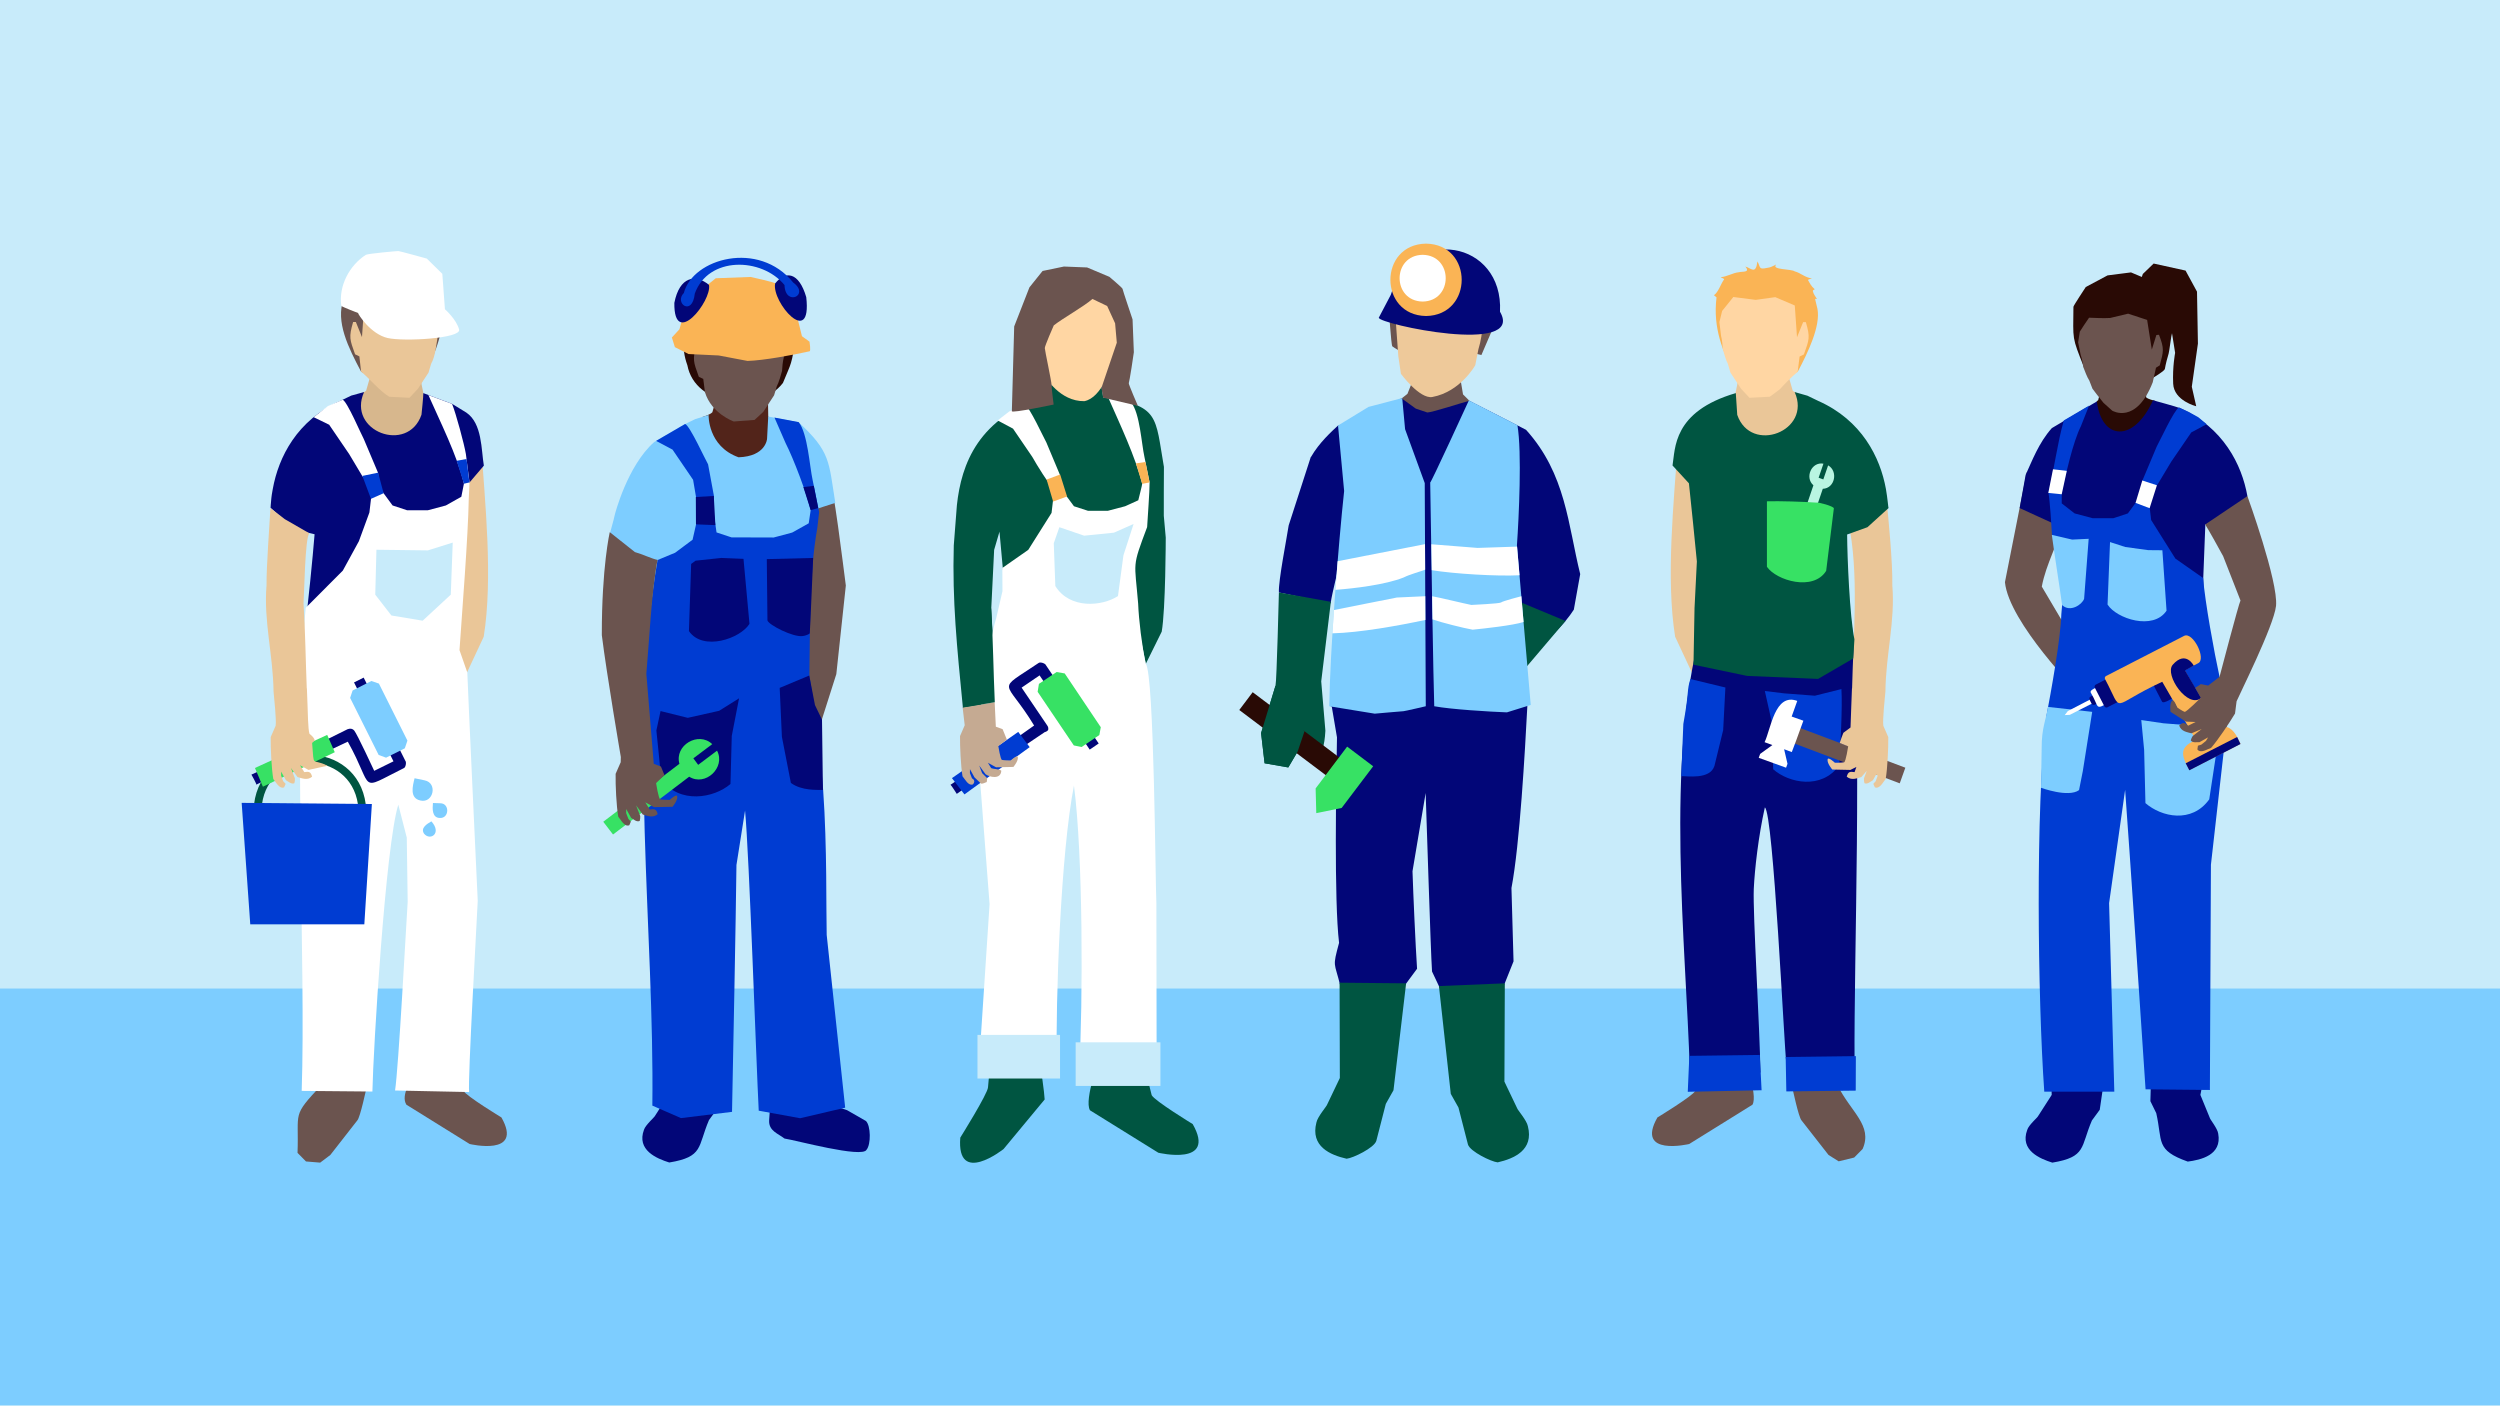 <?xml version="1.0" encoding="utf-8"?>
<!-- Generator: Adobe Illustrator 28.0.0, SVG Export Plug-In . SVG Version: 6.00 Build 0)  -->
<svg version="1.1" id="Lager_1" xmlns="http://www.w3.org/2000/svg" xmlns:xlink="http://www.w3.org/1999/xlink" x="0px" y="0px"
	 viewBox="0 0 1920 1080" style="enable-background:new 0 0 1920 1080;" xml:space="preserve">
<style type="text/css">
	.st0{fill:#C8EBFA;}
	.st1{fill:#7DCDFF;}
	.st2{fill:#020678;}
	.st3{fill:#6B544F;}
	.st4{fill:#290A05;}
	.st5{fill:#003CD2;}
	.st6{fill:#FFFFFF;}
	.st7{fill:#FAB455;}
	.st8{fill:#EAC698;}
	.st9{fill:#FFD6A3;}
	.st10{fill:#005541;}
	.st11{fill:#B9F5E1;}
	.st12{fill:#37E164;}
	.st13{fill:#EEC99A;}
	.st14{fill:#C5AA92;}
	.st15{fill:#52241A;}
	.st16{fill:#D7B78D;}
</style>
<rect y="0" class="st0" width="1920" height="1080"/>
<rect y="759.2" class="st1" width="1920" height="320"/>
<g>
	<g>
		<g>
			<path class="st2" d="M1578.5,804.8c-3.7,11.1-2.8,36.1-2.8,36.1l-10.4,16.2c-0.2,0.9-7.4,7-8.4,10.7
				c-5.8,15.7,9.8,22.1,19.3,25.1c26.3-4.4,21.6-12,30.4-32.4c0.2-0.4,5.8-7.8,6-8.2l4.7-32.2
				C1608.5,817.5,1579.4,802.2,1578.5,804.8"/>
			<path class="st2" d="M1693.3,804.9c1.8,11.6-3.4,36-3.4,36l7.3,17.8c0.1,0.9,6,8.2,6.4,12c3,16.5-13.5,20.1-23.4,21.4
				c-25.1-8.9-19.2-15.5-24.2-37.2c-0.1-0.4-4.4-8.8-4.5-9.2l0.9-32.5C1661.7,812.2,1692.9,802.2,1693.3,804.9"/>
		</g>
		<path class="st3" d="M1614.4,528.8l-46.3-78.3c3.3-17.7,13-33.7,14.1-44.4l-19.5-34.8l-6.2-8.6l-16.7,84.4c3,31,57,85.7,57,85.7
			L1614.4,528.8z"/>
		<path class="st4" d="M1655.6,308l6.8,11.3l-11.8,21.5l-17.2,16.6l-23.5,7.8l0.4-57l1.1-0.9c2-6.9,0.7-5,1.4-12.1l35.4-3v12.9
			C1649.7,306.6,1653.6,307.4,1655.6,308z"/>
		<path class="st2" d="M1726,381c-4.3-24.3-18.6-52.8-51.9-67.6c-1.9-0.9-20.6-6-20.6-6c-15,33.2-39.6,30.4-43.1,0.9l-34.6,20.5
			c-10.1,11.3-15.3,25.5-20.1,35.9l-4.6,25.5l27.5,12.6c-2.1,3.3,9.3,40.1,10.1,44.3l3.6,22.7l-10.9,28.7l46.5,5.9l64.7-24.8
			l-0.5-35.6l1.6-41.2l18.4-7.1l11.9-10.6L1726,381z"/>
		<g>
			<path class="st4" d="M1688,263.9l-0.7-39.9l-8.8-16.2l-24.5-5.4l-8.3,8l-0.8,2.3l-8.3-3.5l-18,2.3l-16.7,8.9
				c0,0-9.6,14.5-9.5,15.2c-0.2,26-1.4,22.5,8.2,46.7l-2.1-21.1l2.8-11.3l6.2-2.1l18.7-1.2c0,0,12.8,10.2,13.2,10.7
				c0.4,0.5,11.2,13.4,11.4,15.1c0.2,1.7,2.3,18,2.3,18s9.1-5.3,9.5-7c0.8-4.5,1.9-8.5,2.9-11.8c0.6-1.9,2-14.3,2.6-15.7l2.4,15.1
				c0,0-2.1,10.6-1.5,23.7s17.7,17.3,17.7,17.3l-3.4-15L1688,263.9z"/>
			<path class="st3" d="M1604.4,244c-2.1,3-5.2,7.7-7.1,10.7l-1.3,8.2l2,9.9c0.9,2.1,1.7,6.9,2,9.2c0.9,2.4,3.1,8.2,4.6,10.3
				l2.4,6.2l3.4,4.5l5.1,6.4l6.7,6c0,0,18.3,11.1,31.1-21.8l2.5-11.2l2.9-1.8c2.9-10.9,3.6-12.6-0.6-23.5l-2,0.2l-3.5,11.2
				l-3.6-22.8c-4-1.3-10.6-3.5-14.6-4.8c-4.4,1-9.4,2.2-13.8,3.3C1615.5,244.5,1609.7,244.2,1604.4,244z"/>
		</g>
		<g>
			<g>
				<path class="st5" d="M1598.1,327.4c-6.1,12.1-11.5,37-14.7,50.2v9l9.9,7.7l13.9,3.7h15.8l11.2-3.7l10-13.6l1.2-11.7l10.9-25.9
					c2-3.5,13.6-28.7,17.2-30.2l7.3,3.4l7.6,4.2l6.3,5.3l-11.8,6.3l-15.4,22.5l-10.2,17l-7.4,9.1l2.2,18.7l18.6,29.6l21.3,14.9
					c1.4,18.2,8.6,57.6,12.6,75.8l6.4,29.4l-13,115l-0.8,173l-49.4-0.5c-3-46.3-12.4-185.4-15.7-230l-12.3,87l4,144.8H1570
					c-5-71.5-6.9-217.1,1.5-287.7c3.5-18.3,11.2-60.8,11.6-79c2.7-34.4,5.2-28.2-7.2-61.2c-0.4-7.3-1.5-25-2.7-32.2
					c4.4-17.9,6.8-37.7,11.8-55.4l19.4-11.4L1598.1,327.4z"/>
				<path class="st1" d="M1620.5,416.3l-1.9,48c6.9,10.9,35.1,20.1,45.3,4.7l-3.2-46.4l-10.9-0.1l-17.6-2.4L1620.5,416.3z"/>
			</g>
			<path class="st1" d="M1572.8,542.9l34,3.8l-7.2,45.5l-2.9,14.6c-8.2,6-29.2-1.8-29.2-1.8l0.5-30.4
				C1567.9,559,1571.4,552.8,1572.8,542.9z"/>
			<path class="st1" d="M1575.8,410.8c1.5,11.5,6.4,42.6,7.9,53.9c6.1,5.8,15.2-0.2,16.9-4.8l3.5-46.1l-12.7,0.6L1575.8,410.8z"/>
			<path class="st1" d="M1644.5,553l2.2,22.9l1,40.9c12.3,10.7,35.6,15.8,49-2.9l6.4-42.1l4.2-12.8l-22.8-1.7l-22.9-1.8L1644.5,553z
				"/>
			<polygon class="st6" points="1656.5,372.7 1645.3,369 1640.1,386.2 1650.9,390.3 			"/>
			<polygon class="st6" points="1587.3,361.6 1576.7,360.4 1573.1,378.6 1583.4,379.6 			"/>
		</g>
		<g>
			<path class="st2" d="M1671.3,534.8c-1.6,0.2-9.9,6.7-11,3.8l-6.6-12.8c-0.4-0.8-0.1-1.8,0.7-2.3c1.6-0.2,9.9-6.7,11-3.8l6.6,12.8
				C1672.5,533.4,1672.1,534.4,1671.3,534.8"/>
			<polygon class="st6" points="1608.1,539.6 1589.6,549 1585.7,549.2 1588.1,546.1 1606.6,536.5 			"/>
			<path class="st2" d="M1611.9,539.6c-1.3,0.5-4.4,3.1-5.5,0.9c-0.5-1.3-3.1-4.4-0.9-5.5c1.3-0.5,4.4-3.1,5.5-0.9
				C1611.4,535.6,1614,538.6,1611.9,539.6"/>
			<path class="st6" d="M1620,539.3c-11.6,6.4-7.4,4.1-14.2-7.2c-1.6-2.6,6.4-4.6,7.5-5.8c0.8-0.4,1.8-0.1,2.3,0.7l5.1,10
				C1621.2,537.9,1620.8,538.8,1620,539.3"/>
			<path class="st2" d="M1631.3,536.6l-12.8,6.6c-0.8,0.4-1.8,0.1-2.3-0.7l-7.4-14.4c-0.4-0.8-0.1-1.8,0.7-2.3l12.8-6.6
				c0.8-0.4,1.8-0.1,2.3,0.7l7.4,14.4C1632.4,535.1,1632.1,536.1,1631.3,536.6"/>
			<path class="st7" d="M1720.7,571.3l-2.6-5.4c-3-5.3-7.6-10.2-14.4-6.4l-25.9-44.8c0.1-0.1,10.2-5.2,10.3-5.3
				c6.7-3.1-3.8-24.3-10.6-21.1l-60.1,30.9c-0.8,0.4-1.2,1.5-0.7,2.4c14.6,27.3,2.5,21.1,43.9,2l25.9,44.8
				c-14.9,5.8-9.8,13.8-5.1,23L1720.7,571.3z"/>
			<path class="st2" d="M1684.8,511.2c0,0-6.2-12.1-16.2-0.6c-6.5,7.8,11.8,34.1,21.9,25.4l-12.4-21.1L1684.8,511.2z"/>
			<polygon class="st2" points="1678.6,586.2 1718.1,566 1720.7,571.4 1681.4,591.6 			"/>
		</g>
		<path class="st3" d="M1726,381l-32.4,21.8c0,0,2.6,3.9,13.8,24.4l13.3,34c-1.2,1.8-16.1,58.6-16.1,58.6l-8.7,6.7l-5.7-1.1
			c-1,0.9-3.2,2-4.3,2.8l4.3,7.7c0,0-11.1,11.1-12.4,10.8s-5.8-3.4-5.8-3.4s-2.4-6.9-3.9-5.1c-2.1,2.3-1.1,8.5-1.1,8.5l11.7,7.5
			l7.5,0.3l-5.6,2.8c-2.8-2.3-4.1-2.9-7-0.1c1.6,4.6,5.9,5,9.4,6l7.9-3.3l-6.8,5.3c-0.6,0.7-1.4,2.5-1.6,3.4
			c1.3,2.1,4.7,1.3,6.7,1.4l6.6-3.7l-1.6,2.7l-3.6,2.9l-2.6,0.8l-0.4,2.9c2.5,3.3,7.6-0.3,10.5-1.2c5.4-6.2,14.1-19.2,18.4-26.4
			l1.2-9.4c1.5-3.9,28.7-58,30.3-73.3C1749.8,446.7,1726,381,1726,381z"/>
	</g>
	<g>
		<g>
			<path class="st3" d="M1306,821.9l-3.9,15.8c-2,4-29.2,20.5-29.2,20.5c-17.2,30.3,24.4,20.4,24.4,20.4l48.6-30.2
				c4.5-7.7-7.4-38.5-7.4-38.5L1306,821.9"/>
			<path class="st3" d="M1411.2,833.4c10.1,20.6,27.3,30.9,19.3,49l-6.5,6.6l-11.9,2.9l-7.8-4.9l-20.7-26.5
				c-2.3-2.4-6.8-24.2-7.7-27.6c-3.4-11.2,12.1-16,19.2-20.2L1411.2,833.4z"/>
		</g>
		<path class="st8" d="M1288.6,340.6c-3.1,45.3-9.3,103.4-2.1,148.4l13,27.8l8.7-23.5l5.1-30.2l-7.3-34.6l0.3-77.3l-15.5-11
			L1288.6,340.6z"/>
		<path class="st8" d="M1384.5,303.6l0.2,10.3l-11.8,21.5l-14.3,3l-16.8-0.5l-14.3-8.3l1.2-10.9c2-7,5.6-21.7,6.3-28.9l38.5-1.3
			l3.3,11.5C1378.4,301.6,1382.5,302.9,1384.5,303.6z"/>
		<g>
			<path class="st7" d="M1316.3,226.7c3.3-2,5.6-9.4,7.8-12.1c0.5-0.6-2.9-1.5-2.5-1.8c4.3-0.1,9.5-3.4,13.7-3.7
				c2.6-0.8,9.3,0.5,5.1-4.4c4.4,1.1,8,6.6,9.3-3.9c2.6,4.6,0.7,6.4,7.6,4.9c4-0.4,7.5-3.4,6.6-2.3c-3.4,3.9,12.1,3.1,14.4,5
				c4.7,1.2,8.1,4.9,13.2,5.4c0.7,0-3.3,0.7-2.9,1.4c1.2,2.1,2.6,4.9,4.9,6.7c0.8,0.6-1.6,0.6-1.2,1.7c0.3,2.1,2,4.1,3,5.8
				c0.1,0.5-1.4-0.2-1.3,0.3c0.6,2.3,1.2,4.8,1.8,7.5c2.5,13-7.1,33.2-15.1,48.2c-3,3-47.9,4.5-49.5,0.4
				c-7.6-15-15.9-33.5-12.9-57.4"/>
			<path class="st9" d="M1331.2,228.1c-2.4,3-6.1,7.7-8.6,10.7l-2.1,8.6l1.3,10.7c0.7,2.4,1.2,7.4,1.3,9.9c0.7,2.7,2.5,9,3.9,11.4
				l2,6.8l3.3,5l4.8,7.3l6.5,7l15.6-0.8l7.8-5.8c3.1-3.6,9.9-10.4,13.6-13.3l1.5-11.8l3.3-1.6c4-11.3,5-12.9,1.5-24.8h-2.1
				l-4.7,11.6l-1.7-24.4c-4.1-1.8-10.9-4.7-15-6.4c-4.9,0.7-10.1,1.4-15,2.1C1342.8,229.6,1336.6,228.8,1331.2,228.1z"/>
		</g>
		<g>
			<path class="st2" d="M1420.1,467.3l2.3,14.7c7.9,79,1.3,252.3,1.9,333.6l-52.4,0.9c-1.6-10.9-9.9-192.2-16.5-196.4
				c-5,22.4-7.8,47.7-8.5,62.6c-0.8,19.1,4.7,107.4,5.1,141l-54.2-0.6c-3-98.3-19-238.7,8.5-338.6c1.8-6.5,1.8-17.3,1.8-17.3
				L1420.1,467.3z"/>
			<path class="st5" d="M1355.4,530.7l5.4,24.2l1,35.9c12.2,10.7,37.2,15.8,50.7-3c0.9-13.6,2.6-45.3,1.7-58.6l-20.4,5.1l-23.5-1.8
				L1355.4,530.7z"/>
			<path class="st5" d="M1298.2,521.5l26.9,6.5l-1.7,32.7l-6.7,27.5c-3.4,10.8-21.3,7.7-25.5,7.9l1.6-40.1
				C1297.5,530.1,1295.3,530.9,1298.2,521.5z"/>
			<polygon class="st5" points="1351.5,810.2 1297.4,810.9 1296.2,838.5 1352.9,837.3 			"/>
			<polygon class="st5" points="1425.3,811.1 1371.4,811.8 1371.9,838.2 1425.2,837.6 			"/>
		</g>
		<g>
			<polygon class="st3" points="1377.8,570.9 1459,601.6 1463.3,589.6 1382.2,559 			"/>
			<path class="st6" d="M1382.8,559.5l2.2-6l-9-3.2l4.3-12c-17.3-6.4-20.2,21.6-25.1,31.7l6,2.2l-9.4,6.8l-1.1,3l21,7.6l1.1-3
				l-2.6-11.2l5.9,2.2C1377.7,573.7,1381.4,563.4,1382.8,559.5z"/>
		</g>
		<path class="st8" d="M1453.3,449.5c0.3-17.2-2.8-49.9-4.6-67l-13.3,14.3c-5.5,1.5-11.8,2.8-16,3.5c8.6,39.4,3.9,88.5,3,128.4h-0.1
			c-0.1,2.2-0.4,11.4-0.5,13.3l0,0l-0.6,16.7l-5.5,4.1c-0.8,1.9-2.2,5.9-2.8,7.8l6.5,2.6c0,0-1.8,11.8-3.1,12.2
			c-1.3,0.4-7.1,0.4-7.1,0.4s-5.2-4.9-5.6-2.6c-0.6,3,3.6,7.8,3.6,7.8l13.9,0.3l4.6-2.3l-1.4,4c-3.6-0.6-5-0.3-6,3.5
			c3.7,3.1,7.7,1.2,11.2,0.3l4.2-4.8l-2.2,5.8c-0.1,0.9,0.1,2.8,0.4,3.7c2.2,1.1,4.7-1.3,6.5-2.3l2.5-4.4l1.2,0.9l-1.6,4.3l-1.8,2
			l1.2,2.7c3.8,1.5,6.4-4.3,8.3-6.4c1.4-8.2,2.1-23.7,2-32.2l-3.8-8.7c-0.7-4.1,1.2-21.9,1.6-26.3
			C1448.3,502.7,1455.6,477,1453.3,449.5z"/>
		<g>
			<path class="st10" d="M1448.4,375.6L1448.4,375.6c-4.4-24.4-18.6-52.9-52-67.7c-1.9-0.9-6.4-3.1-8.3-4l-9.8-2.8
				c13.4,30-33.6,47.9-44.1,17.5l-1.1-16.7c-48.6,14.2-46.4,42.7-48.6,55.6l12.6,13.7c1.6,14.9,4.7,45.2,6.1,60l-1.8,35.8l-0.8,43.5
				l41.2,8.6l54.5,2.3l27-15.7l0.9-14.7c-3.6-17.2-5.5-62.7-5.6-80.5l15.6-5.6c0,0,14.3-12.9,16.2-14.7
				C1450.2,390.2,1449.7,383,1448.4,375.6z"/>
			<path class="st11" d="M1387.2,412.8l-7.2-2.7l12.7-37.4c-6.9-6-1.4-18.3,7.7-16.6l-3.7,10.8l3.6,1.3l3.7-10.8
				c7.9,4.5,5.2,17.7-4.1,18L1387.2,412.8z"/>
			<path class="st12" d="M1394.8,386c-9.4-0.7-28.3-1.3-37.8-1v50.3c7.3,10.6,35.7,19,45.5,3.1l5.9-48
				C1408.3,388.8,1396.5,385.5,1394.8,386"/>
		</g>
	</g>
	<g>
		<polygon class="st3" points="1118.6,273.1 1089.2,271.6 1085.9,290 1080.9,302.5 1074,307.9 1072.7,343.1 1084.8,367.8 
			1133.5,312.8 1123.6,302.9 		"/>
		<g>
			<path class="st3" d="M1113.8,203c10.9,0.7,13.4,3.8,21.2,9.7c3.6,11.6,7.5,28.5,11.3,40l-8.6,20l-11.4-2.9l-47.5,1.9
				c0,0-8.6-4.8-9.5-5.7c-0.9-0.8-2.8-30.4-2.8-30.4c2.8-5.4,9-17.2,11.9-22.4c5.2-2.1,15.3-6.9,20.3-9.6
				C1102.8,203.1,1109.7,201.8,1113.8,203L1113.8,203z"/>
			<path class="st13" d="M1073.9,273.6l2,13.5c0,0,14.4,19.5,24.1,17.8c21.7-4,33-24.4,33-24.4l2.4-12.2
				c16.2-53.7-34.9-81.6-60.8-34.9l-2.6,13.7L1073.9,273.6z"/>
			<path class="st3" d="M1127.5,213l9.1,13.4c0,0,4.4,23.2,1.8,15.5c-1.5-4.4-6.2,4.4-6.2,4.4l-2.5-24l-2.3,5.1l-4.7-5.4l-5.4,8.1
				l-5.7-10.2l-1.1,9.9l-10.7-9.6v4.2l-3.4-3.9l-7.9,6.9l1.9-6.6l-11.3,9l5.1-6.9l-8.5,7.2l4.5-11.4l12.7-8.7l14.4-2.1l12.3,2.1
				L1127.5,213z"/>
		</g>
		<path class="st2" d="M1136.7,312.6l-11.6,40.5l-28.5,38.1l-16.4-21.9l-15-56.8c-4.5,2.4-18.8,10.3-23.3,12.1l1.9,47.3
			c-8.1,21.1-19,145.7-22,170.4l77.9,23.8l75.1-25.7c-2.1-13.7-15.4-153.8-21.6-161.8l5.7-52.4
			C1153.1,323.3,1141.9,316.5,1136.7,312.6z"/>
		<path class="st2" d="M1172,330.1c-6.6-3.5-43.6-22.3-43.6-22.3c-4.4,1.1-28.3,8.9-32.2,9l-8.9-3l-10.9-7.9l-24.7,14.9l-24.1,6
			c-4.5,4.2-14.4,13-20.8,24.2l-0.1-0.1l-17,52.6c-1.3,8.9-8.1,43.1-7.5,51.5l39.7,8.4c1.3-8.8,6.6-29.4,6.6-29.4l2.8,84.1
			l-8.5,24.6l4,23.6c-0.6,34-2.3,125.2,1.6,157.8c-5.2,19.4-3.6,14.1,1,33.2l48.4,0.9l10.5-14.2c-1.2-18.4-2.9-56.4-3.5-74.9
			l10.1-60.1c0.7,18.8,3.8,120.8,4.9,137.1l6.6,14l48.4-2.8l7.6-19l-1.6-56.3c6.4-33.4,10.4-105.3,12.2-139.7l-3.8-9.6l1.8-25.3
			c8.7-8.1,22-19.5,31.2-30.4c2.3-2.7,5-6.4,6.5-8.8l4.9-27.3C1204.2,403.1,1202.7,364.1,1172,330.1z"/>
		<g>
			<path class="st10" d="M1028.8,754.7l0.2,73.2l-9.8,20.5c-0.2,1.1-7.4,9.3-8.2,13.7c-4.7,18.3,10.5,24.9,23.2,27.8
				c5-0.5,21.2-8.4,22.8-13.7l7.3-28.4c0.2-0.5,5.7-10,5.9-10.5l9.7-82.1L1028.8,754.7z"/>
			<path class="st10" d="M1155.7,755.2l-0.3,75.5l9.8,20.5c0.2,1.1,7.4,9.3,8.2,13.7c4.7,18.3-10.5,24.9-23.2,27.8
				c-5-0.5-21.2-8.4-22.8-13.7l-7.3-28.4c-0.2-0.5-5.7-10-5.9-10.5l-9.1-82.8L1155.7,755.2z"/>
		</g>
		<polygon class="st10" points="1170,514.9 1202.3,476.9 1156.7,457.9 		"/>
		<g>
			<path class="st1" d="M1165,418.9c1.5-21.5,3.9-71.4,0.4-92.3l-37.3-19.1c0,0-29.7,64.8-29.7,63c0.3,23.7,2.6,162.7,3.1,171.9
				c12.8,2.4,42.5,4.2,55.8,4.7l18.3-5.7L1165,418.9z"/>
			<path class="st6" d="M1134.8,420.8l30.3-1l1.9,22c-17.3,0.9-50.3-1.1-67.4-3.9l-0.3-19.9L1134.8,420.8z"/>
			<path class="st6" d="M1099.9,457.9c6.2,1.1,24,5.5,30.1,6.7c0,0,21.8-1,22.8-1.9c0.9-1,15.6-4.8,15.6-4.8l1.7,19.8
				c-8.6,2.7-30.2,5-39.1,5.9c-6.9-1.2-24.4-5.6-30.8-7.9L1099.9,457.9z"/>
			<path class="st1" d="M1027.6,326.8l4.7,50.3c-4.4,40.6-11,124.9-11.4,165.3l34.9,5.7c0,0,21.2-1.9,22.1-1.9s17.1-3.8,17.1-3.8
				l-0.8-171.4l-15.1-41.4l-2.2-23.9l-25.9,6.8L1027.6,326.8z"/>
			<path class="st6" d="M1094.4,417.9l-67.1,13.1l-1.7,22c13.8-1,38.5-3.9,52.4-9.5c5.2-2.6,12.6-4.4,16.5-6L1094.4,417.9z"/>
			<path class="st6" d="M1094.6,457.9c0,0-20.8,1-21.8,1c-15.6,3.2-33.4,6.5-48.3,9.6l-1.2,17.9c20.9-0.5,50.9-5.9,71.4-10.3
				L1094.6,457.9z"/>
		</g>
		<g>
			<path class="st2" d="M1068.1,226.5c16.2-54,86.7-42,83.9,12.9c19.6,33.8-93.2,9.5-93.1,4.6L1068.1,226.5z"/>
			<path class="st7" d="M1095.2,242.7c36.5-0.6,36.5-55,0-55.6C1058.7,187.7,1058.7,242.1,1095.2,242.7"/>
			<path class="st6" d="M1092.6,231.6c23.6-0.4,23.6-35.5,0-35.9C1069,196.1,1069,231.2,1092.6,231.6"/>
		</g>
		<g>
			<path class="st10" d="M982.2,455l39.9,7.2l-7.4,61.1l3.2,37.9c-1.3,24.6-9.3,23.5-16.1,0.6l-5.2,15.4l-7.2,12.2l-18.2-3.2
				l-2.7-23.2c0,0,10.2-33.6,11.1-36.5C980.5,523.5,982.2,455,982.2,455"/>
			<g>
				
					<rect x="981.4" y="522.1" transform="matrix(0.602 -0.799 0.799 0.602 -56.197 1015.112)" class="st4" width="17.1" height="83.6"/>
				<polygon class="st12" points="1010.4,605.5 1034.6,573.4 1054.6,588.5 1030.4,620.5 1010.9,624.5 				"/>
			</g>
			<path class="st10" d="M1001.8,561.8l-5.2,15.4l-7.2,12.2l-18.2-3.2l-2.7-23.2c0,0,10.2-33.6,11.1-36.5L1001.8,561.8z"/>
		</g>
	</g>
	<g>
		<g>
			<path class="st10" d="M880.2,824l4.3,17.1c2.2,4.3,31.5,22.2,31.5,22.2c18.6,32.7-26.4,22-26.4,22l-52.5-32.6
				c-4.8-8.3,8-41.6,8-41.6L880.2,824"/>
			<path class="st10" d="M760.9,811.6l-2.1,23.4c-0.1,4.8-21.3,38.7-21.3,38.7c-3,37.5,33.2,8.8,33.2,8.8l31.6-38.1
				c-0.2-4.1-2.7-27.4-5.5-30.5l-36-6.4L760.9,811.6L760.9,811.6z"/>
		</g>
		<path class="st10" d="M732.5,418.9l2.4-31l0,0l0,0c3.4-31.5,16.4-67.6,69.2-83.7v0.1c1.6,0.2,3.8-11,4.3-11.9l37,1.2l1.9,11.8
			v-0.1c43.4,6.1,39.8,14.5,46.6,53.3c0,0-0.2,37.3-0.1,37.5c0.1,1.8,1.5,16.8,1.5,16.8s-0.1,55.2-3.1,72.2L880,509.8
			c0,0-4.2-20.6-4.2-20.7l-44.6,5.7L769,470.9l2.9-15.3l-4.3-47.3l-4.1,14l-2.2,44.8c1.4,21.4,1.8,50.9,2.8,72.3l-24.6,4.1
			C734.9,496.4,731.3,461.5,732.5,418.9"/>
		<g>
			<path class="st6" d="M888.1,693.6c-0.8-13.2-1.6-176.6-8.2-183.9c-3-14.3-5.3-33.6-5.8-46.1c-2.7-33.2-5-27.1,6.9-58.8
				c0.4-7.2,1.9-27.2,1.9-34.3l-4-19.7c-2.2-9.9-3.5-33.3-10-41.5l-17.5-3.3c8.4,19.1,20.7,45,25.8,65.6c0.1,0.4-3,12.6-3,12.6
				l-10.1,4.6l-13.3,3.5h-15.2l-10.8-3.5l-9.6-13l-1.2-11.2l-10.4-24.8c-1.9-3.3-13-27.5-16.5-29l-12,5.2l-8.9,6.9l11.8,6.3
				l14.8,21.7c3.5,6.2,11.9,20.1,16.9,25l-2.1,18l-17.9,28.4l-19.9,13.9l0.1,17.8c-1.1,4.7-3.3,14.2-4.8,20.8l0,0
				c-6,19-12.6,73.1-14.8,93.4l9.7,126.2l-7.9,120.2c6.1,0.6,25.6,2.4,31.3,3.8c7-0.3,21.3,0.2,28.2,1.4
				c-1-53.1,3.1-164.8,13.2-216.5c7,53.4,7,165.4,4,219.7l48.5,0.6l11-5.7L888.1,693.6z"/>
			<polygon class="st7" points="803.8,368.3 814.2,364.4 819.5,381.3 808.8,385.2 			"/>
			<polygon class="st7" points="872.4,355.9 879.7,354.8 882.9,370.5 877.2,371.6 			"/>
			<path class="st0" d="M870.6,402.4l-7.8,24.1l-4.2,31.3c-12.2,7.9-37,10.2-48.1-7.7l-1.2-32.9l4.3-12.3l19,6.5l22.9-2.3
				L870.6,402.4z"/>
			<rect x="826.1" y="800.5" class="st0" width="65.1" height="33.5"/>
			<rect x="750.7" y="794.8" class="st0" width="63.4" height="33.5"/>
		</g>
		<g>
			<path class="st2" d="M730,602.7c2.6-1.3,52.3-37.3,64.2-45.5c-22.4-37-30.1-25.3,3.4-48c1.2-1.1,5.3,0.3,5.7,1.7l40.5,60.1
				l-6.9,4.7l-38.5-57l-13.8,9.4l19.7,29.1c0,0,1,1.2,0.8,2.9c-0.2,1.6-2.8,2.2-2.8,2.2l-13.8,9.3l0,0l-53.7,38.1
				C734.8,609.7,730.6,603,730,602.7"/>
			<polygon class="st12" points="817.7,517.2 845.4,558.5 844.3,564.5 830.7,573.7 824.7,572.5 796.9,531.3 797.9,525.2 
				811.5,516.1 			"/>
			<polygon class="st5" points="790.8,573.8 782,562.1 731.1,597.6 740.7,610.1 			"/>
		</g>
		<g>
			<path class="st14" d="M737.3,565.3l3.6-8.3l-1.6-13.6l24.6-4.1l0.9,18.8l5.2,1.9c0.7,1.7,2.6,6.4,3.3,8.1l-6.6,4.9
				c0,0,1.6,10.2,2.8,10.6s6.8,0.4,6.8,0.4s5-4.7,5.4-2.5c0.5,2.9-3.4,7.5-3.4,7.5l-13.3,0.3l-6.3-3.5l2.5,4.1c2.1,0.9,6,0.6,7.8,2
				c-0.4,7.2-9.4,4.8-12.1,2.7l-4.9-6.7l2.3,5.9l3.9,3.9l-0.4,2.9c-1.1,0.4-3.5,1.7-4.5,1.1l-4.9-4.7l-3.5-6.3v3l1.6,4.1
				c2.1,1,2.2,3,0.7,4.6c-3.6,1.4-6.1-4.1-8-6.2C737.9,588.3,737.2,573.4,737.3,565.3z"/>
			<path class="st10" d="M761.2,467c1.4,21.4,1.8,50.9,2.8,72.3l-24.6,4.1L761.2,467z"/>
		</g>
		<g>
			<path class="st9" d="M832.8,308.1c-19,0.3-29.8-18.7-29.8-18.7l-12.7-46.1c0,0-0.7-28.6,26.2-33.5s41.4,21.9,41.4,21.9l0.7,41.9
				C852.6,282.4,846.5,305.3,832.8,308.1"/>
			<path class="st3" d="M839,229.6c-6.4,5.7-22.9,14.9-29.7,20.3c-0.3,0.6-6.9,15.7-6.9,17.4s5.2,25.6,5.2,28.4c0,2.7,1.6,15,1.6,15
				s-32.1,6.8-32.1,5.1s1.8-65.1,1.8-65.1l11.7-30l10.1-12.6l16.4-3.4l17.8,0.7l17.1,7.2c0,0,10.1,8.5,10.1,9.2s7.7,23.5,7.7,23.5
				s1,24.3,1,25.2c0,0.9-3.5,23.3-3.9,23.8c-0.3,0.6,7,17.4,7,17.4l-26.7-6.3l-1.3-7.5l11.8-34.7l-1.3-14.9l-6.1-13.3L839,229.6z"/>
		</g>
	</g>
	<g>
		<g>
			<path class="st2" d="M516.4,804.4c-3.8,11.1-2.9,36.2-2.9,36.2l-10.4,16.3c-0.2,0.9-7.4,7.1-8.5,10.7
				c-5.9,15.7,9.8,22.2,19.4,25.2c26.4-4.4,21.7-12,30.5-32.6c0.2-0.4,5.9-7.9,6.1-8.3l4.8-32.3
				C546.4,817.1,517.3,801.8,516.4,804.4"/>
			<path class="st2" d="M634.5,847.4l16,5.2c0.5,0.3,14.5,8.3,14.5,8.3c3.8,3.5,4,18,0.5,22.1c-3.1,6.7-55-7.5-63-8.6
				c-4.8-3.8-12.2-5.8-11.8-13.9l1.1-16.3l-3.2-13.2l32.1-7.7L634.5,847.4z"/>
		</g>
		<path class="st3" d="M635.7,359.2c5,17.2,11.6,73.4,13.9,90.5l-7.3,68l-14,44c-2.1-12.6-9.2-51.8-10.1-63.8
			c4.3-28.6,1.4-98.6-0.4-128l15.9-11.3L635.7,359.2z"/>
		<path class="st15" d="M539.3,320.3l-0.3,10.5l12,22l14.6,3.1l17.2-0.5l14.6-8.5l-1.2-11.2l-6.2-16.1l-0.2-13.5l-39.4-1.3
			l-3.3,11.8C545.5,318.3,541.3,319.7,539.3,320.3z"/>
		<path class="st1" d="M472.2,395.2c0,0,9.4-37.2,30.2-55.7l23.7-13.8c1.9-0.9,5.9-2.9,7.8-3.8l10.3-3.2c0,0-0.8,24,23,32.5
			c21.1-0.7,21.9-14.2,21.9-14.2l0.9-17.1l23.2,4.3c24.7,22.7,23.2,30.1,28.3,62l-14.5,4.7c1.5,0-3.6,32.3-3.5,33.4l-2.7,28
			l-5.2,34.2l4.9,29.4l-47.6,6.1l-75.7-24.1l2.8-50.4l4.9-16.2l-15.8-3.7l-2.2-2l-0.6-0.1c-1.1-1.9-16-13.7-18-15.4
			C468.3,409.7,471.4,399.3,472.2,395.2"/>
		<g>
			<path class="st5" d="M603.3,340.2c6.3,12.4,16,38.1,19.3,51.6l-1.5,10.1l-12.7,7.1l-14.2,3.8l-32.4-0.1l-11.5-3.8l-2.1-14.5
				l0.1-13.5l-4.5-24.3c-2.1-3.5-13.9-29.5-17.6-31l-22.3,13l12.6,6.7l15.8,23.2c1.2,6.3,3.5,20.3,4,26.6l-4.4,19.4l-13.4,10
				l-13.5,5.6c-22.7,131.3-2.3,286.1-4,419l22,9.6l39.2-4.8c0.9-44.6,2.9-146.1,3.4-189.6l6.6-41.8c3.2,33.8,8.6,193.7,10.5,230.5
				l31.8,5.8l34.6-8.1L634.9,718c-0.5-18.7,0.4-67.2-2.7-111c-3.3-46.5-10.6-87.9-10.6-87.9c0.6-35.4-0.2-78.7,6.1-113.6l1.4-12.2
				l-5-24.6c-2.3-10.4-3.8-35.9-10.7-44.5l-18.6-3.5L603.3,340.2z"/>
			<polygon class="st2" points="534.4,381.7 548.2,380.9 549.4,403.3 534.5,402.7 			"/>
			<polyline class="st2" points="617,374.1 625,373.1 628.4,390.2 622.6,391.8 			"/>
			<path class="st2" d="M554,428.5l17,0.7l4.6,49.9c-6.9,11.3-35.7,21.3-46.5,5.6l1.7-51.6l3.4-2.5L554,428.5z"/>
			<path class="st2" d="M624.5,428.5c0,0-2.4,57.2-2.6,57.9c0,0-1.4,1.5-5.5,2.1c-7.3,1-26-8.5-27-12l-0.5-47.1L624.5,428.5z"/>
			<path class="st2" d="M567.6,536.3l-5.6,28.9l-1,36.9c-12.6,10.9-39.3,15.7-53.1-3.6l-3.8-37.5l3.2-14.9l20.9,5.2l24.1-5.4
				L567.6,536.3z"/>
			<path class="st2" d="M621.5,518.8l-22.7,9.5l1.7,37.6l6.9,35.4c8.5,6.2,20.3,5.2,24.6,5.4l-0.7-54l-5.4-11.2L621.5,518.8z"/>
		</g>
		<path class="st12" d="M463.3,631.1l7.5,9.8l58.5-44.4c12.4,7.8,28.2-7.1,21.4-20l-14.5,10.9l-3.7-5l14.5-10.9
			c-10.6-10.1-29.2,0.9-25.2,15.1L463.3,631.1z"/>
		<path class="st3" d="M468.3,408.7l19.3,15.3c5.6,1.5,13.1,5.2,17.4,6c-4.6,23.5-6.5,63.8-8.6,87.5l5.7,69.1l5.5,2.1l2.7,6.6
			l-6.4,6.1c0,0,1.8,12.1,3.2,12.5c1.4,0.4,7.3,0.4,7.3,0.4s5.3-5,5.7-2.7c0.6,3-3.6,8-3.6,8l-14.2,0.3l-6.7-3.7l3.4,5.5
			c3.7-0.6,5.2-0.3,6.1,3.6c-3.8,3.2-7.9,1.2-11.4,0.3l-5.2-7.1l3.2,8.2c0.1,1-0.1,2.9-0.4,3.8c-2.3,1.1-4.8-1.3-6.6-2.4l-3.8-6.8
			v3.2l1.7,4.4l1.9,2.1l-1.2,2.8c-3.9,1.5-6.5-4.4-8.5-6.6c-1.4-8.3-2.2-24.3-2-32.9l3.9-8.9l0.1-4c0,0-10.8-63.1-14.6-93.6
			C462.1,435.5,468.3,408.7,468.3,408.7"/>
		<g>
			<g>
				<path class="st4" d="M599.4,230.3c-2.5-3.6-15.3-9.2-16.7-10.1c-12.3,2-43.5-2.5-50.8,13.4c-4.3,5.5-4.3,4.3-5.3,11.9
					c-0.6,12.2-3.9,20.7,1.3,35c6,31.8,55.3,37.3,73.4,13.6c6.8-16.8,6.1-11.5,10.5-37.8c0.5-3-5.5-6.3-6.4-11.9L599.4,230.3z"/>
				<path class="st3" d="M592.2,244c2.5,3.1,6.3,7.9,8.8,11l2.2,8.8l-1.3,11c-0.7,2.4-1.2,7.6-1.3,10.1c-0.7,2.8-2.6,9.2-4,11.7
					l-2.1,7l-3.4,5.2l-4.9,7.5l-6.7,6.2l-16,1.2c0,0-17.1-6-22.1-22.5l-1.3-10.2l-3.4-1.6c-4.2-11.7-5.1-13.2-1.6-25.4h2.2l4.1,6.2
					l2.5-19.4c4.2-1.8,11.2-4.8,15.3-6.6c5,0.7,10.4,1.5,15.3,2.2C580.2,245.5,586.6,244.7,592.2,244z"/>
			</g>
			<g>
				<path class="st7" d="M615.9,258.2l5.8,4.2c0,0,1.2,7.4,0,7.4c-13,2.9-34.9,7-47.6,7.4L552,273l-23.2-1.1l-10.5-5.3l-2.3-7.4
					l5.8-6.3l6.2-21.7l21.7-17.5l26.7-1c0,0,19.7,4.2,19.7,5.3s15.1,21.2,15.1,21.2L615.9,258.2z"/>
				<g>
					<path class="st2" d="M619.2,228.2c4.5,39.7-26.7,3.9-23.9-10.5C603.3,207.7,613.5,208.8,619.2,228.2"/>
					<path class="st2" d="M517.9,232.6c-0.5,35.6,29-1.6,26.6-13.8C534.2,210.3,521.9,212.2,517.9,232.6"/>
					<path class="st5" d="M602.5,218.9c-17.6-21.4-58.6-22.2-68.9,6.6c-1.9,18-16.1,7.2-8.4-0.5c6.8-26.5,57.5-40.8,84-8
						C622.4,226.7,603,235.8,602.5,218.9"/>
				</g>
			</g>
		</g>
	</g>
	<g>
		<path class="st8" d="M369.4,340.6c3.1,45.3,9.3,103.4,2.1,148.4l-13,27.8l-8.7-23.5l-5.1-30.2l7.3-34.6l-0.3-77.3l15.5-11
			L369.4,340.6z"/>
		<path class="st16" d="M273.5,303.6l-0.2,10.3l11.8,21.5l14.3,3l16.8-0.5l14.3-8.3l-1.2-10.9c-2-7-5.6-21.7-6.3-28.9l-38.5-1.3
			l-3.3,11.5C279.6,301.6,275.5,302.9,273.5,303.6z"/>
		<path class="st2" d="M207.9,388.2c0.6-5.5,0.2-5.2,1.6-12.7l0,0c4.4-24.4,18.6-52.9,52-67.7c1.9-0.9,6.4-3.1,8.3-4l9.8-2.7
			c-13.4,30,33.6,47.8,44.1,17.4c0,0,1.6-15.2,1.4-16.6l22.2,8.3l10.9,6.7c12.2,8.4,11.3,28.3,13.4,40.7L360.2,371
			c-1.2,14.9-3.8,45.2-5.4,60l-5.1,33.4l1.9,19.9l-29.7,9c0,0-42.5-0.6-42.4,0s-45.3-11.5-45.3-11.5c2.4-17.3,6-53.9,7.4-71.5
			l-15.4-3.6l-2.2-2l-0.6-0.1c-1.3-1.8-13.7-12.8-15.6-14.6L207.9,388.2z"/>
		<g>
			<path class="st3" d="M352,821.9l3.9,15.8c2,4,29.2,20.5,29.2,20.5c17.2,30.3-24.4,20.4-24.4,20.4l-48.6-30.2
				c-4.7-7.6,4.4-19.9,7.4-26.5C321.1,816.9,352,821.9,352,821.9"/>
			<path class="st3" d="M246.8,833.4c-23,24.5-17.1,19.9-18.3,52l6.5,6.6l10.9,0.9l7.8-5.9l20.7-26.5c2.3-2.4,6.8-24.2,7.7-27.6
				c3.4-11.2-12.1-16-19.2-20.2L246.8,833.4z"/>
		</g>
		<path class="st14" d="M281.6,548.7c0.3-0.3,0.7-0.7,1-1"/>
		<g>
			<path class="st6" d="M366.9,691.8c-1-21.5-7.4-157.7-8-175.3l-6-17.2c2-29.3,6.6-87.3,7.1-116l0.6-12.8l-2.8-21.8
				c-1.3-7.8-7.7-31.3-10.6-38.5l-18.2-6.8c8.9,20.2,22.1,46.4,27.3,68l-2,10.1l-11.9,6.7l-13.9,3.7h-15.8l-11.2-3.7l-10-13.6
				l-1.2-11.6l-10.9-25.8c-2-3.5-12.6-28.6-16.2-30.2l-11.3,4.8l-11,8.6l11.9,5.8l15.4,22.6l10.2,17.1l7.5,9l-2.2,18.7l-8.1,22.1
				l-12.3,22.5l-28.5,28.6c-9.6,95.1,0.2,274.2-3.1,371l54.3,0.5c0.6-31.7,10.1-189.2,19.9-220.3l6.5,25.3l0.7,49.3
				c-1.3,19.9-7,127.6-9.7,144.9l56.9,1.2C359.1,830.5,366.4,704,366.9,691.8z"/>
			<polygon class="st5" points="278.3,365.5 290.4,363 294.6,378.8 284.9,383.1 			"/>
			<polyline class="st5" points="350.7,353.9 358.3,352.5 360.5,370.5 356.3,371.5 			"/>
			<polygon class="st0" points="289.1,422.2 328.6,422.7 347.7,416.7 346.2,456.7 324.6,476.7 300.6,472.7 288.2,456.7 			"/>
		</g>
		<g>
			<g>
				<path class="st3" d="M333.9,214.6c-0.5-0.6,2.9-1.5,2.5-1.8c0,0-5.1-0.8-5.5-1c-3.2-3.6-19.3-1.3-13.4-7.1
					c-4.4,1.1-8,6.6-9.3-3.9c0.1-0.8-2.2,5.7-2.9,5.6c-2-0.3-3.5-0.5-4.7-0.6c-4-0.4-7.5-3.4-6.6-2.3c3.4,3.9-12.1,3.1-14.4,5
					c-4.7,1.2-8.1,4.9-13.2,5.4c-0.7,0,3.3,0.7,2.9,1.4c-1.2,2.1-2.6,4.9-4.9,6.7c-0.8,0.6,1.6,0.6,1.2,1.7c-0.3,2.1-2,4.1-3,5.8
					c-0.1,0.5,1.4-0.2,1.3,0.3c-6.4,17.1,3.7,37.3,13.4,55.6c3,3,47.9,4.5,49.5,0.4c7.6-15,15.9-33.5,12.9-57.4L333.9,214.6z"/>
				<path class="st8" d="M326.8,228.1c2.4,3,6.1,7.7,8.6,10.7l2.1,8.6l-1.3,10.7c-1.2,6.6-1.7,15.2-5.1,21.3l-2,6.8l-3.3,5l-4.8,7.3
					l-6.5,7l-15.6-0.8c-7.4-4.5-15-13.9-21.6-19.3l-1.3-11.7l-3.3-1.6c-4-11.3-5-12.9-1.5-24.8h2.1l4.7,11.6l1.7-24.4
					c4.1-1.8,10.9-4.7,15-6.4C305.4,230.5,316.1,230,326.8,228.1z"/>
			</g>
			<path class="st6" d="M275,240.4c0,1,9.7,16.2,22.7,19.2c12.9,2.9,56.7,0.3,54.9-6.5c-2-7.8-10.9-15.6-10.9-15.6l-2-27.2
				l-11.9-11.7c0,0-20.9-5.8-21.9-5.8s-22.9,1.9-24.9,2.9c-12.6,8.1-21,23.7-18.9,39.2C263,235.8,275,240.4,275,240.4"/>
		</g>
		<g>
			<path class="st10" d="M274.9,617.7c-6.2-42.4-68-42.8-73.7,0h-6.1c6.1-50.9,79.3-50.3,85.8,0H274.9z"/>
			<polygon class="st5" points="185.6,616.6 285.6,617.5 279.8,709.9 192.2,709.9 			"/>
		</g>
		<g>
			<g>
				<path class="st1" d="M322.9,614.8c-8.5-1.8-6-11.1-4.5-17.1l7.7,1.6C336.3,601.3,332.9,617.1,322.9,614.8"/>
				<path class="st1" d="M337.8,628.2c-6.1-0.1-5.7-7.2-5.3-11.5l5.7,0.2C345.5,617,345.1,628.6,337.8,628.2"/>
				<path class="st1" d="M325.7,640.3L325.7,640.3c-3-4.4,2.3-7.6,5.6-9.5C339.6,640,330.4,646,325.7,640.3"/>
			</g>
			<g>
				<path class="st2" d="M196.9,602.6c2.4-1.6,57.4-26.8,70.2-33c20.9,37.3,7.1,38.1,42.9,20.4c1.6-0.4,2.3-4.7,1.3-5.7l-32-63.9
					l-7.4,3.7l30.3,60.6l-14.8,7.3c0,0-13.2-28.5-15.4-31s-5.4-0.8-5.4-0.8l-14.7,7.3l0,0l-58.8,27.4
					C193.2,595,197,601.9,196.9,602.6"/>
				<polygon class="st1" points="312.9,568.8 291,525 285.2,523 270.8,530.3 268.9,536 290.8,579.8 296.5,581.9 310.9,574.7 				"/>
				<polygon class="st12" points="251.3,564.4 257.1,577.7 201.9,604.2 195.8,589.8 				"/>
			</g>
		</g>
		<path class="st8" d="M204.7,449.5c-0.1-15,2.2-44.6,3-59.3l11,8.5l18.9,10.9c-3.4,2.8-4,49.1-4.5,53.8c1.3,18.8,1.7,46.5,2.5,65.3
			h0.1c0.1,2.2,0.4,11.4,0.5,13.3l0,0c0.2,3.7,0.3,18.3,1.5,21.6c4,3,4,5.1,4,5.1l-2,1.9c1.7,20.1-0.6,11.1,11.8,17.5l-14.6,3.2
			l-6.5-3.6l3.3,5.3c3.6-0.6,5-0.3,6,3.5c-3.7,3.1-7.7,1.2-11.2,0.3l-5.1-7l3.1,8c0.1,0.9-0.1,2.8-0.4,3.7c-2.2,1.1-4.7-1.3-6.5-2.3
			l-3.7-6.6v3.1l1.6,4.3l1.9,2l-1.2,2.7c-3.8,1.5-6.4-4.3-8.3-6.4c-1.4-8.2-2.1-23.7-2-32.2l3.8-8.7c0.7-4.1-1.2-21.9-1.6-26.3
			C209.7,502.7,202.4,477,204.7,449.5z"/>
	</g>
</g>
</svg>
